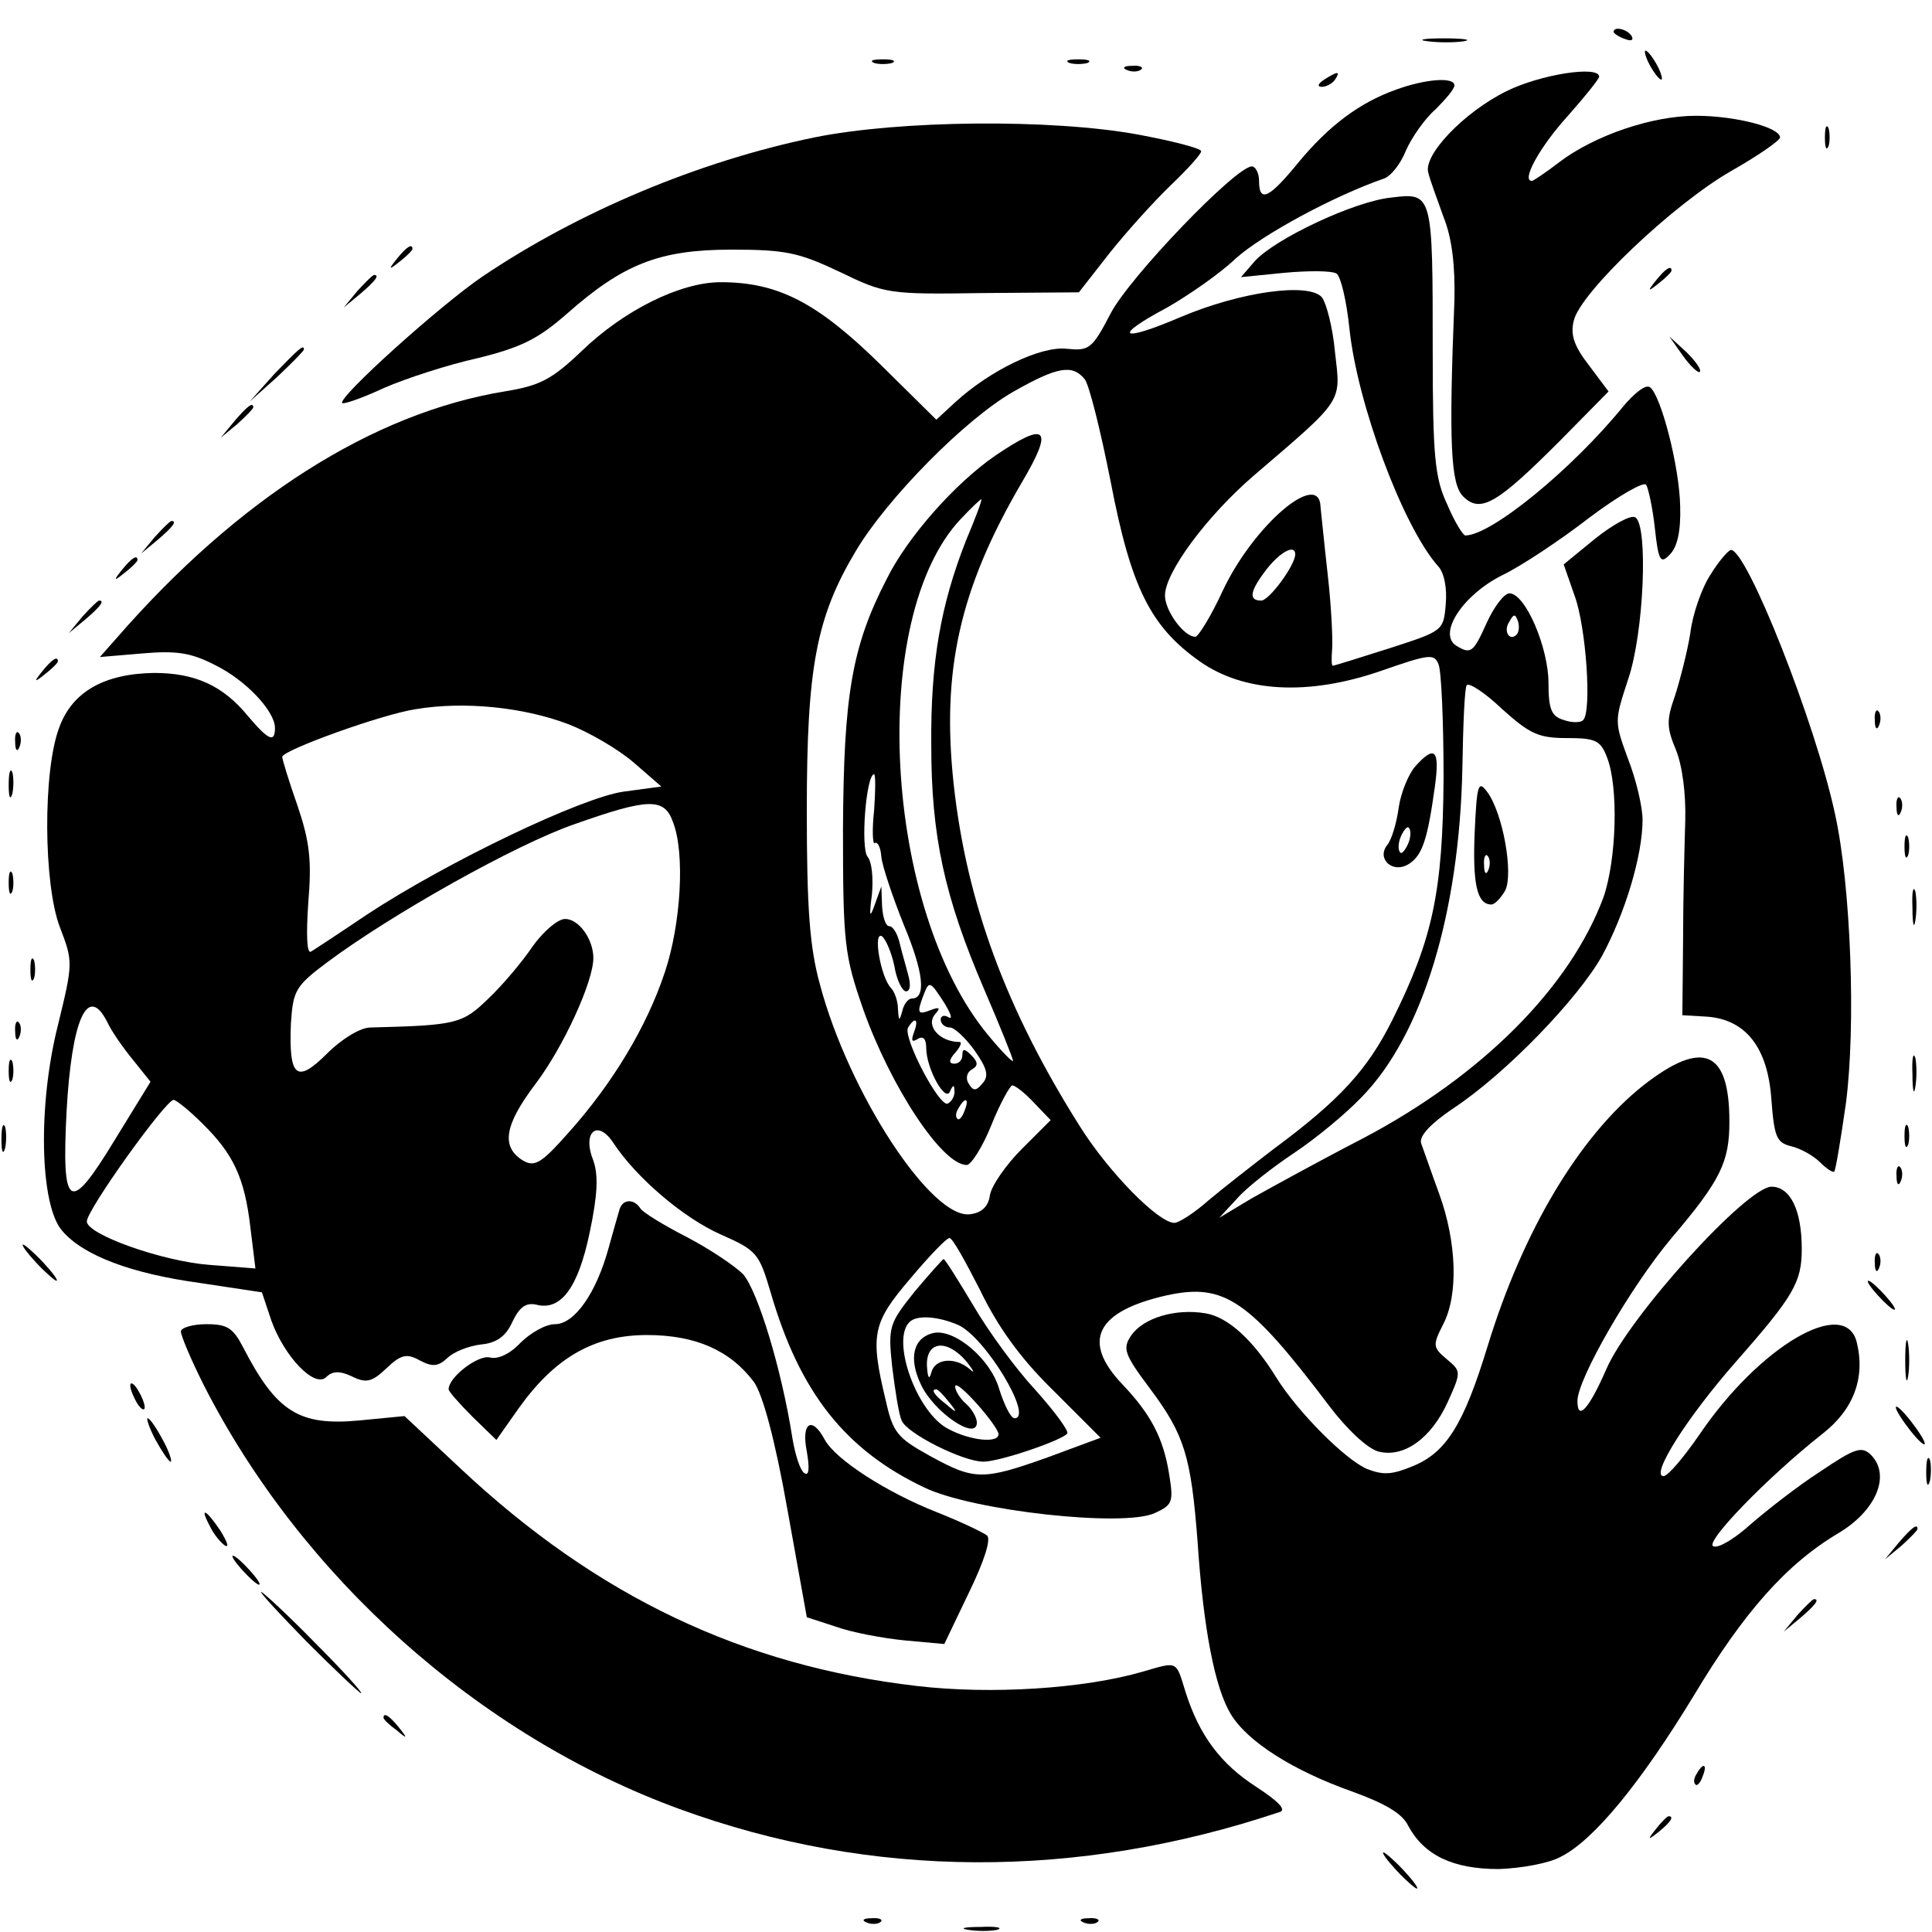 <?xml version="1.0" standalone="no"?>
<!DOCTYPE svg PUBLIC "-//W3C//DTD SVG 20010904//EN"
 "http://www.w3.org/TR/2001/REC-SVG-20010904/DTD/svg10.dtd">
<svg version="1.0" xmlns="http://www.w3.org/2000/svg"
 width="267pt" height="267pt" viewBox="0 0 267 267"
 preserveAspectRatio="xMidYMid meet">
<g transform="translate(0,267) scale(0.1,-0.1)"
fill="#000000" stroke="none">
<path d="M2230 2626 c0 -2 7 -7 16 -10 8 -3 12 -2 9 4 -6 10 -25 14 -25 6z"/>
<path d="M1973 2613 c15 -2 37 -2 50 0 12 2 0 4 -28 4 -27 0 -38 -2 -22 -4z"/>
<path d="M2280 2580 c6 -11 13 -20 16 -20 2 0 0 9 -6 20 -6 11 -13 20 -16 20
-2 0 0 -9 6 -20z"/>
<path d="M1208 2583 c6 -2 18 -2 25 0 6 3 1 5 -13 5 -14 0 -19 -2 -12 -5z"/>
<path d="M1478 2583 c6 -2 18 -2 25 0 6 3 1 5 -13 5 -14 0 -19 -2 -12 -5z"/>
<path d="M1558 2573 c7 -3 16 -2 19 1 4 3 -2 6 -13 5 -11 0 -14 -3 -6 -6z"/>
<path d="M1830 2560 c-9 -6 -10 -10 -3 -10 6 0 15 5 18 10 8 12 4 12 -15 0z"/>
<path d="M2082 2544 c-59 -29 -116 -89 -108 -113 2 -9 12 -36 21 -61 12 -30
16 -68 15 -115 -8 -199 -5 -254 12 -271 24 -24 47 -10 133 76 l68 69 -27 36
c-21 27 -26 43 -21 62 9 39 139 162 218 207 37 21 67 42 67 46 0 14 -62 30
-116 30 -61 0 -140 -27 -189 -64 -18 -14 -36 -26 -38 -26 -15 0 11 47 49 89
24 27 44 52 44 55 0 16 -82 3 -128 -20z"/>
<path d="M1929 2546 c-50 -18 -92 -49 -135 -101 -40 -49 -54 -56 -54 -25 0 11
-5 20 -10 20 -22 0 -169 -153 -195 -203 -26 -50 -30 -52 -61 -49 -36 4 -106
-30 -154 -74 l-26 -24 -79 78 c-86 84 -140 112 -219 112 -56 0 -134 -39 -192
-95 -42 -40 -58 -48 -107 -56 -182 -30 -368 -148 -536 -341 l-23 -26 59 5 c47
4 67 1 100 -16 43 -21 83 -64 83 -87 0 -21 -9 -17 -37 16 -35 43 -74 60 -130
60 -69 -1 -113 -26 -131 -75 -23 -60 -22 -218 1 -277 18 -47 18 -49 -3 -135
-28 -111 -25 -249 6 -284 29 -34 95 -59 190 -72 l86 -13 13 -39 c18 -50 60
-94 76 -78 8 8 18 9 35 1 20 -10 28 -8 48 11 20 19 28 21 46 11 17 -9 25 -9
38 3 9 9 30 17 47 19 21 2 34 11 43 31 10 21 19 27 33 24 34 -9 58 23 74 100
11 52 12 79 5 99 -16 40 6 58 28 24 31 -47 96 -103 148 -126 50 -22 53 -26 69
-80 40 -138 103 -218 213 -270 67 -32 275 -55 318 -35 24 11 26 15 20 52 -8
52 -26 85 -65 126 -57 60 -36 101 62 123 79 17 113 -6 224 -153 25 -33 53 -59
68 -63 35 -9 73 18 96 69 19 42 18 42 -2 59 -19 16 -19 19 -5 47 22 41 19 115
-5 181 -11 30 -22 62 -25 70 -3 10 13 27 44 48 73 48 173 152 206 211 32 59
56 139 56 188 0 18 -9 56 -20 84 -19 52 -19 52 0 110 22 64 28 213 10 224 -6
4 -31 -10 -55 -29 l-44 -36 15 -43 c16 -43 24 -160 12 -172 -3 -4 -16 -4 -27
0 -17 5 -21 15 -21 51 0 49 -32 124 -54 124 -7 0 -21 -18 -31 -40 -19 -42 -22
-45 -43 -32 -25 17 10 70 64 97 27 13 81 49 121 80 40 30 75 50 78 45 3 -5 9
-32 12 -60 5 -46 8 -50 21 -36 10 10 15 32 14 66 -1 56 -27 155 -42 165 -6 4
-22 -9 -37 -27 -70 -86 -182 -178 -218 -178 -3 0 -15 19 -25 43 -17 36 -20 66
-20 212 0 218 0 219 -57 212 -51 -5 -161 -57 -189 -88 l-19 -22 60 6 c33 3 65
3 72 -1 6 -4 14 -38 18 -77 11 -103 73 -271 122 -327 9 -9 13 -31 11 -53 -3
-37 -4 -37 -78 -61 -41 -13 -76 -24 -78 -24 -2 0 -2 10 -1 23 1 12 -1 58 -6
102 -5 44 -9 86 -10 94 -1 53 -92 -24 -135 -115 -16 -35 -34 -64 -38 -64 -16
0 -42 36 -42 57 0 32 58 110 123 166 125 107 120 100 112 170 -3 34 -12 68
-18 76 -18 21 -112 8 -195 -27 -84 -36 -96 -28 -19 13 28 16 72 46 95 68 37
33 135 86 204 110 10 3 24 21 31 39 8 18 26 44 41 57 14 14 26 28 26 33 0 12
-40 9 -81 -6z m-430 -400 c6 -7 22 -71 36 -142 28 -146 55 -200 123 -248 61
-43 150 -48 251 -13 66 23 73 24 79 9 4 -9 7 -80 7 -157 -1 -157 -15 -223 -71
-335 -34 -68 -72 -110 -164 -178 -30 -23 -71 -55 -90 -71 -19 -17 -41 -31 -47
-31 -22 0 -91 70 -131 134 -101 160 -156 308 -174 472 -17 157 8 270 94 417
45 76 35 86 -37 37 -55 -38 -121 -112 -150 -171 -48 -93 -59 -161 -60 -344 0
-160 2 -175 28 -250 38 -107 109 -215 143 -215 6 0 22 25 34 55 12 30 26 55
29 55 4 0 18 -11 30 -24 l23 -24 -40 -40 c-22 -22 -42 -51 -44 -64 -2 -15 -11
-24 -27 -26 -53 -8 -168 167 -208 318 -14 51 -18 104 -18 240 0 198 13 267 68
359 43 72 151 182 218 220 60 34 81 38 98 17z m-164 -223 c-35 -89 -49 -168
-48 -283 0 -125 18 -209 73 -337 22 -51 40 -96 40 -99 0 -3 -15 12 -34 35
-145 174 -167 578 -38 714 14 15 27 27 28 27 2 0 -8 -26 -21 -57z m455 -19 c0
-15 -36 -64 -47 -64 -18 0 -16 13 8 44 19 24 39 34 39 20z m306 -111 c-10 -10
-19 5 -10 18 6 11 8 11 12 0 2 -7 1 -15 -2 -18z m69 -143 c40 0 47 -3 56 -27
16 -41 13 -141 -5 -193 -46 -124 -167 -246 -332 -333 -60 -31 -129 -69 -154
-83 l-45 -27 25 27 c13 15 49 43 79 63 30 20 71 54 92 76 85 86 136 256 140
456 1 58 3 110 6 114 3 4 25 -10 49 -33 38 -34 50 -40 89 -40z m-1379 19 c28
-11 68 -34 90 -53 l38 -33 -52 -7 c-58 -8 -244 -97 -355 -170 -37 -25 -72 -48
-77 -51 -6 -4 -7 22 -4 67 5 59 2 85 -15 135 -12 34 -21 64 -21 67 0 9 138 59
185 66 66 11 148 3 211 -21z m422 -119 c-3 -27 -2 -48 1 -45 4 2 8 -6 9 -19 1
-12 15 -54 31 -94 28 -67 31 -102 11 -102 -5 0 -11 -8 -13 -17 -4 -15 -5 -14
-6 2 0 12 -5 25 -10 30 -14 15 -25 79 -12 71 5 -4 13 -22 17 -41 3 -19 11 -35
16 -35 6 0 7 9 3 23 -3 12 -9 32 -12 45 -3 12 -9 22 -14 22 -5 0 -9 12 -10 28
l-1 27 -9 -25 c-7 -20 -8 -17 -4 14 2 22 0 45 -6 52 -10 12 -2 114 9 114 2 0
2 -22 0 -50z m-278 -16 c17 -43 11 -141 -11 -207 -25 -76 -73 -155 -133 -222
-38 -43 -47 -48 -63 -39 -31 19 -26 49 17 106 38 50 80 141 80 174 0 26 -20
54 -39 54 -10 0 -30 -17 -45 -38 -14 -21 -42 -54 -61 -72 -36 -35 -44 -37
-163 -40 -14 0 -40 -16 -60 -36 -42 -42 -53 -33 -50 41 3 46 6 52 50 85 90 67
261 163 342 191 102 36 124 37 136 3z m375 -250 c9 -15 12 -23 6 -20 -6 4 -11
2 -11 -3 0 -6 6 -11 13 -11 6 0 22 -15 34 -32 17 -24 20 -35 11 -45 -9 -11
-13 -11 -19 -1 -5 7 -3 16 4 20 9 5 9 10 -1 20 -9 9 -12 9 -12 0 0 -7 -5 -12
-11 -12 -8 0 -8 5 1 15 7 8 10 15 6 15 -27 0 -47 22 -34 38 8 9 7 11 -6 6 -18
-7 -19 -4 -10 20 8 21 9 21 29 -10z m-1157 -26 c6 -13 22 -36 36 -53 l24 -30
-51 -83 c-61 -100 -72 -94 -65 42 7 127 29 177 56 124z m1115 -15 c-4 -11 -3
-14 5 -9 8 5 12 0 12 -12 0 -29 27 -77 33 -60 4 9 6 9 6 1 1 -6 -3 -15 -9 -18
-11 -7 -63 92 -55 105 10 16 15 11 8 -7z m-984 -125 c44 -43 59 -76 67 -144
l7 -57 -64 5 c-65 5 -169 42 -169 60 0 16 109 168 120 168 3 0 21 -14 39 -32z
m1054 17 c-3 -9 -8 -14 -10 -11 -3 3 -2 9 2 15 9 16 15 13 8 -4z m21 -247 c24
-50 55 -94 101 -139 l66 -66 -73 -27 c-90 -32 -101 -32 -163 2 -45 25 -51 32
-61 77 -22 91 -18 107 34 168 26 31 50 56 54 56 4 1 22 -32 42 -71z"/>
<path d="M1956 1611 c-9 -10 -20 -36 -23 -57 -3 -22 -10 -45 -16 -52 -15 -19
8 -40 30 -26 19 12 26 35 36 107 7 51 0 58 -27 28z m-10 -107 c-4 -9 -9 -15
-11 -12 -3 3 -3 13 1 22 4 9 9 15 11 12 3 -3 3 -13 -1 -22z"/>
<path d="M2038 1520 c-3 -71 3 -100 23 -100 5 0 13 9 19 19 12 23 -3 108 -25
137 -12 16 -14 10 -17 -56z m19 -52 c-3 -8 -6 -5 -6 6 -1 11 2 17 5 13 3 -3 4
-12 1 -19z"/>
<path d="M1264 885 c-35 -44 -37 -48 -31 -104 4 -32 9 -65 13 -74 7 -18 85
-57 113 -57 23 0 110 30 116 39 2 4 -18 31 -44 60 -27 29 -65 81 -86 117 -21
35 -39 64 -41 64 -1 0 -19 -20 -40 -45z m60 -46 c38 -17 105 -129 78 -129 -5
0 -14 18 -21 40 -12 42 -61 83 -90 78 -29 -6 -36 -35 -18 -72 18 -38 77 -78
77 -52 0 7 -7 19 -15 26 -8 7 -15 18 -15 24 1 12 59 -54 60 -66 0 -13 -39 -9
-69 7 -44 22 -80 123 -54 148 10 10 39 8 67 -4z m12 -51 c10 -13 12 -17 4 -10
-20 17 -48 15 -53 -5 -3 -11 -5 -7 -6 10 -1 34 28 37 55 5z m-25 -55 c13 -16
12 -17 -3 -4 -17 13 -22 21 -14 21 2 0 10 -8 17 -17z"/>
<path d="M1125 2480 c-160 -33 -326 -103 -458 -192 -59 -40 -201 -168 -194
-175 2 -2 28 7 58 21 30 13 88 32 129 41 61 15 84 27 123 61 78 69 128 89 228
89 75 0 93 -4 150 -31 62 -30 67 -31 197 -29 l133 1 43 55 c24 30 62 72 85 94
22 21 41 42 41 46 0 4 -39 14 -87 23 -120 22 -330 20 -448 -4z"/>
<path d="M2522 2480 c0 -14 2 -19 5 -12 2 6 2 18 0 25 -3 6 -5 1 -5 -13z"/>
<path d="M549 2313 c-13 -16 -12 -17 4 -4 9 7 17 15 17 17 0 8 -8 3 -21 -13z"/>
<path d="M2289 2283 c-13 -16 -12 -17 4 -4 9 7 17 15 17 17 0 8 -8 3 -21 -13z"/>
<path d="M494 2268 l-19 -23 23 19 c21 18 27 26 19 26 -2 0 -12 -10 -23 -22z"/>
<path d="M2326 2178 c10 -14 21 -24 23 -22 3 3 -6 15 -18 27 l-24 22 19 -27z"/>
<path d="M379 2153 l-34 -38 38 34 c20 19 37 36 37 38 0 8 -8 0 -41 -34z"/>
<path d="M324 2088 l-19 -23 23 19 c12 11 22 21 22 23 0 8 -8 2 -26 -19z"/>
<path d="M214 1928 l-19 -23 23 19 c21 18 27 26 19 26 -2 0 -12 -10 -23 -22z"/>
<path d="M2364 1876 c-12 -18 -25 -55 -28 -81 -4 -25 -14 -64 -21 -86 -12 -34
-12 -44 1 -75 9 -22 14 -61 13 -98 -1 -33 -3 -108 -3 -165 l-1 -104 34 -2 c54
-4 84 -43 89 -114 4 -52 7 -60 27 -65 13 -3 31 -13 40 -22 9 -9 18 -15 20 -13
2 3 9 45 16 94 14 107 7 300 -15 400 -27 126 -122 366 -144 365 -4 -1 -17 -16
-28 -34z"/>
<path d="M169 1883 c-13 -16 -12 -17 4 -4 9 7 17 15 17 17 0 8 -8 3 -21 -13z"/>
<path d="M114 1818 l-19 -23 23 19 c21 18 27 26 19 26 -2 0 -12 -10 -23 -22z"/>
<path d="M59 1743 c-13 -16 -12 -17 4 -4 9 7 17 15 17 17 0 8 -8 3 -21 -13z"/>
<path d="M2591 1674 c0 -11 3 -14 6 -6 3 7 2 16 -1 19 -3 4 -6 -2 -5 -13z"/>
<path d="M21 1644 c0 -11 3 -14 6 -6 3 7 2 16 -1 19 -3 4 -6 -2 -5 -13z"/>
<path d="M12 1585 c0 -16 2 -22 5 -12 2 9 2 23 0 30 -3 6 -5 -1 -5 -18z"/>
<path d="M2621 1554 c0 -11 3 -14 6 -6 3 7 2 16 -1 19 -3 4 -6 -2 -5 -13z"/>
<path d="M2632 1500 c0 -14 2 -19 5 -12 2 6 2 18 0 25 -3 6 -5 1 -5 -13z"/>
<path d="M12 1450 c0 -14 2 -19 5 -12 2 6 2 18 0 25 -3 6 -5 1 -5 -13z"/>
<path d="M2643 1415 c0 -22 2 -30 4 -17 2 12 2 30 0 40 -3 9 -5 -1 -4 -23z"/>
<path d="M42 1330 c0 -14 2 -19 5 -12 2 6 2 18 0 25 -3 6 -5 1 -5 -13z"/>
<path d="M21 1244 c0 -11 3 -14 6 -6 3 7 2 16 -1 19 -3 4 -6 -2 -5 -13z"/>
<path d="M2643 1185 c0 -22 2 -30 4 -17 2 12 2 30 0 40 -3 9 -5 -1 -4 -23z"/>
<path d="M12 1190 c0 -14 2 -19 5 -12 2 6 2 18 0 25 -3 6 -5 1 -5 -13z"/>
<path d="M2271 1170 c-88 -70 -166 -200 -215 -360 -33 -108 -57 -147 -103
-166 -29 -12 -41 -13 -64 -4 -30 13 -95 78 -125 126 -32 52 -67 84 -98 89 -41
7 -86 -6 -103 -31 -12 -18 -9 -26 27 -74 47 -63 56 -93 65 -210 8 -121 24
-203 46 -239 23 -38 86 -78 168 -107 44 -16 69 -30 77 -47 22 -41 62 -60 125
-60 31 1 70 8 86 17 46 23 111 103 184 223 69 115 128 182 201 225 51 31 71
79 44 107 -13 13 -22 10 -71 -23 -31 -20 -73 -53 -95 -72 -22 -20 -45 -34 -52
-31 -14 4 74 95 150 155 44 34 60 78 48 127 -16 64 -134 -5 -217 -127 -22 -32
-44 -58 -50 -58 -19 0 33 82 100 158 80 91 91 110 91 156 0 54 -16 86 -42 86
-35 -1 -197 -180 -228 -252 -24 -55 -40 -73 -40 -44 0 30 73 157 130 225 68
80 80 105 80 161 0 99 -37 114 -119 50z"/>
<path d="M2 1095 c0 -16 2 -22 5 -12 2 9 2 23 0 30 -3 6 -5 -1 -5 -18z"/>
<path d="M2632 1100 c0 -14 2 -19 5 -12 2 6 2 18 0 25 -3 6 -5 1 -5 -13z"/>
<path d="M2621 1044 c0 -11 3 -14 6 -6 3 7 2 16 -1 19 -3 4 -6 -2 -5 -13z"/>
<path d="M856 998 c-2 -7 -9 -31 -15 -53 -17 -62 -47 -105 -74 -105 -13 0 -34
-12 -48 -26 -14 -15 -31 -23 -42 -20 -16 4 -57 -27 -57 -44 0 -3 15 -20 33
-38 l33 -32 31 44 c50 70 104 101 177 101 67 0 115 -21 148 -65 12 -17 29 -79
46 -175 l27 -150 40 -13 c22 -8 65 -16 95 -19 l55 -5 34 71 c21 43 31 74 25
79 -5 4 -36 19 -69 32 -71 28 -140 73 -155 100 -18 34 -33 24 -25 -16 4 -23 3
-34 -3 -30 -6 3 -13 25 -17 49 -15 96 -48 203 -68 226 -12 12 -48 36 -79 52
-31 16 -59 33 -63 39 -9 14 -25 13 -29 -2z"/>
<path d="M50 925 c13 -14 26 -25 28 -25 3 0 -5 11 -18 25 -13 14 -26 25 -28
25 -3 0 5 -11 18 -25z"/>
<path d="M2591 924 c0 -11 3 -14 6 -6 3 7 2 16 -1 19 -3 4 -6 -2 -5 -13z"/>
<path d="M2595 880 c10 -11 20 -20 23 -20 3 0 -3 9 -13 20 -10 11 -20 20 -23
20 -3 0 3 -9 13 -20z"/>
<path d="M250 830 c0 -6 14 -39 31 -73 135 -266 381 -486 658 -587 265 -97
550 -98 830 -4 9 3 -3 15 -32 34 -50 32 -80 72 -99 133 -13 42 -10 41 -58 27
-82 -24 -211 -32 -313 -20 -240 28 -441 123 -630 300 l-78 73 -62 -6 c-84 -8
-115 12 -161 101 -14 27 -22 32 -51 32 -19 0 -35 -5 -35 -10z"/>
<path d="M2633 790 c0 -25 2 -35 4 -22 2 12 2 32 0 45 -2 12 -4 2 -4 -23z"/>
<path d="M180 755 c0 -5 5 -17 10 -25 5 -8 10 -10 10 -5 0 6 -5 17 -10 25 -5
8 -10 11 -10 5z"/>
<path d="M2620 725 c0 -4 9 -18 20 -32 11 -14 20 -22 20 -18 0 4 -9 18 -20 32
-11 14 -20 22 -20 18z"/>
<path d="M215 680 c9 -16 18 -30 21 -30 2 0 -2 14 -11 30 -9 17 -18 30 -21 30
-2 0 2 -13 11 -30z"/>
<path d="M2662 635 c0 -16 2 -22 5 -12 2 9 2 23 0 30 -3 6 -5 -1 -5 -18z"/>
<path d="M290 561 c5 -11 15 -23 21 -27 6 -3 3 5 -6 20 -20 30 -30 35 -15 7z"/>
<path d="M2624 538 l-19 -23 23 19 c12 11 22 21 22 23 0 8 -8 2 -26 -19z"/>
<path d="M335 500 c10 -11 20 -20 23 -20 3 0 -3 9 -13 20 -10 11 -20 20 -23
20 -3 0 3 -9 13 -20z"/>
<path d="M425 400 c38 -38 72 -70 74 -70 3 0 -26 32 -64 70 -38 39 -72 70 -74
70 -3 0 26 -31 64 -70z"/>
<path d="M2484 438 l-19 -23 23 19 c21 18 27 26 19 26 -2 0 -12 -10 -23 -22z"/>
<path d="M530 296 c0 -2 8 -10 18 -17 15 -13 16 -12 3 4 -13 16 -21 21 -21 13z"/>
<path d="M2345 219 c-4 -6 -5 -12 -2 -15 2 -3 7 2 10 11 7 17 1 20 -8 4z"/>
<path d="M2289 143 c-13 -16 -12 -17 4 -4 16 13 21 21 13 21 -2 0 -10 -8 -17
-17z"/>
<path d="M1930 85 c13 -14 26 -25 28 -25 3 0 -5 11 -18 25 -13 14 -26 25 -28
25 -3 0 5 -11 18 -25z"/>
<path d="M1198 13 c7 -3 16 -2 19 1 4 3 -2 6 -13 5 -11 0 -14 -3 -6 -6z"/>
<path d="M1498 13 c7 -3 16 -2 19 1 4 3 -2 6 -13 5 -11 0 -14 -3 -6 -6z"/>
<path d="M1338 3 c12 -2 30 -2 40 0 9 3 -1 5 -23 4 -22 0 -30 -2 -17 -4z"/>
</g>
</svg>
